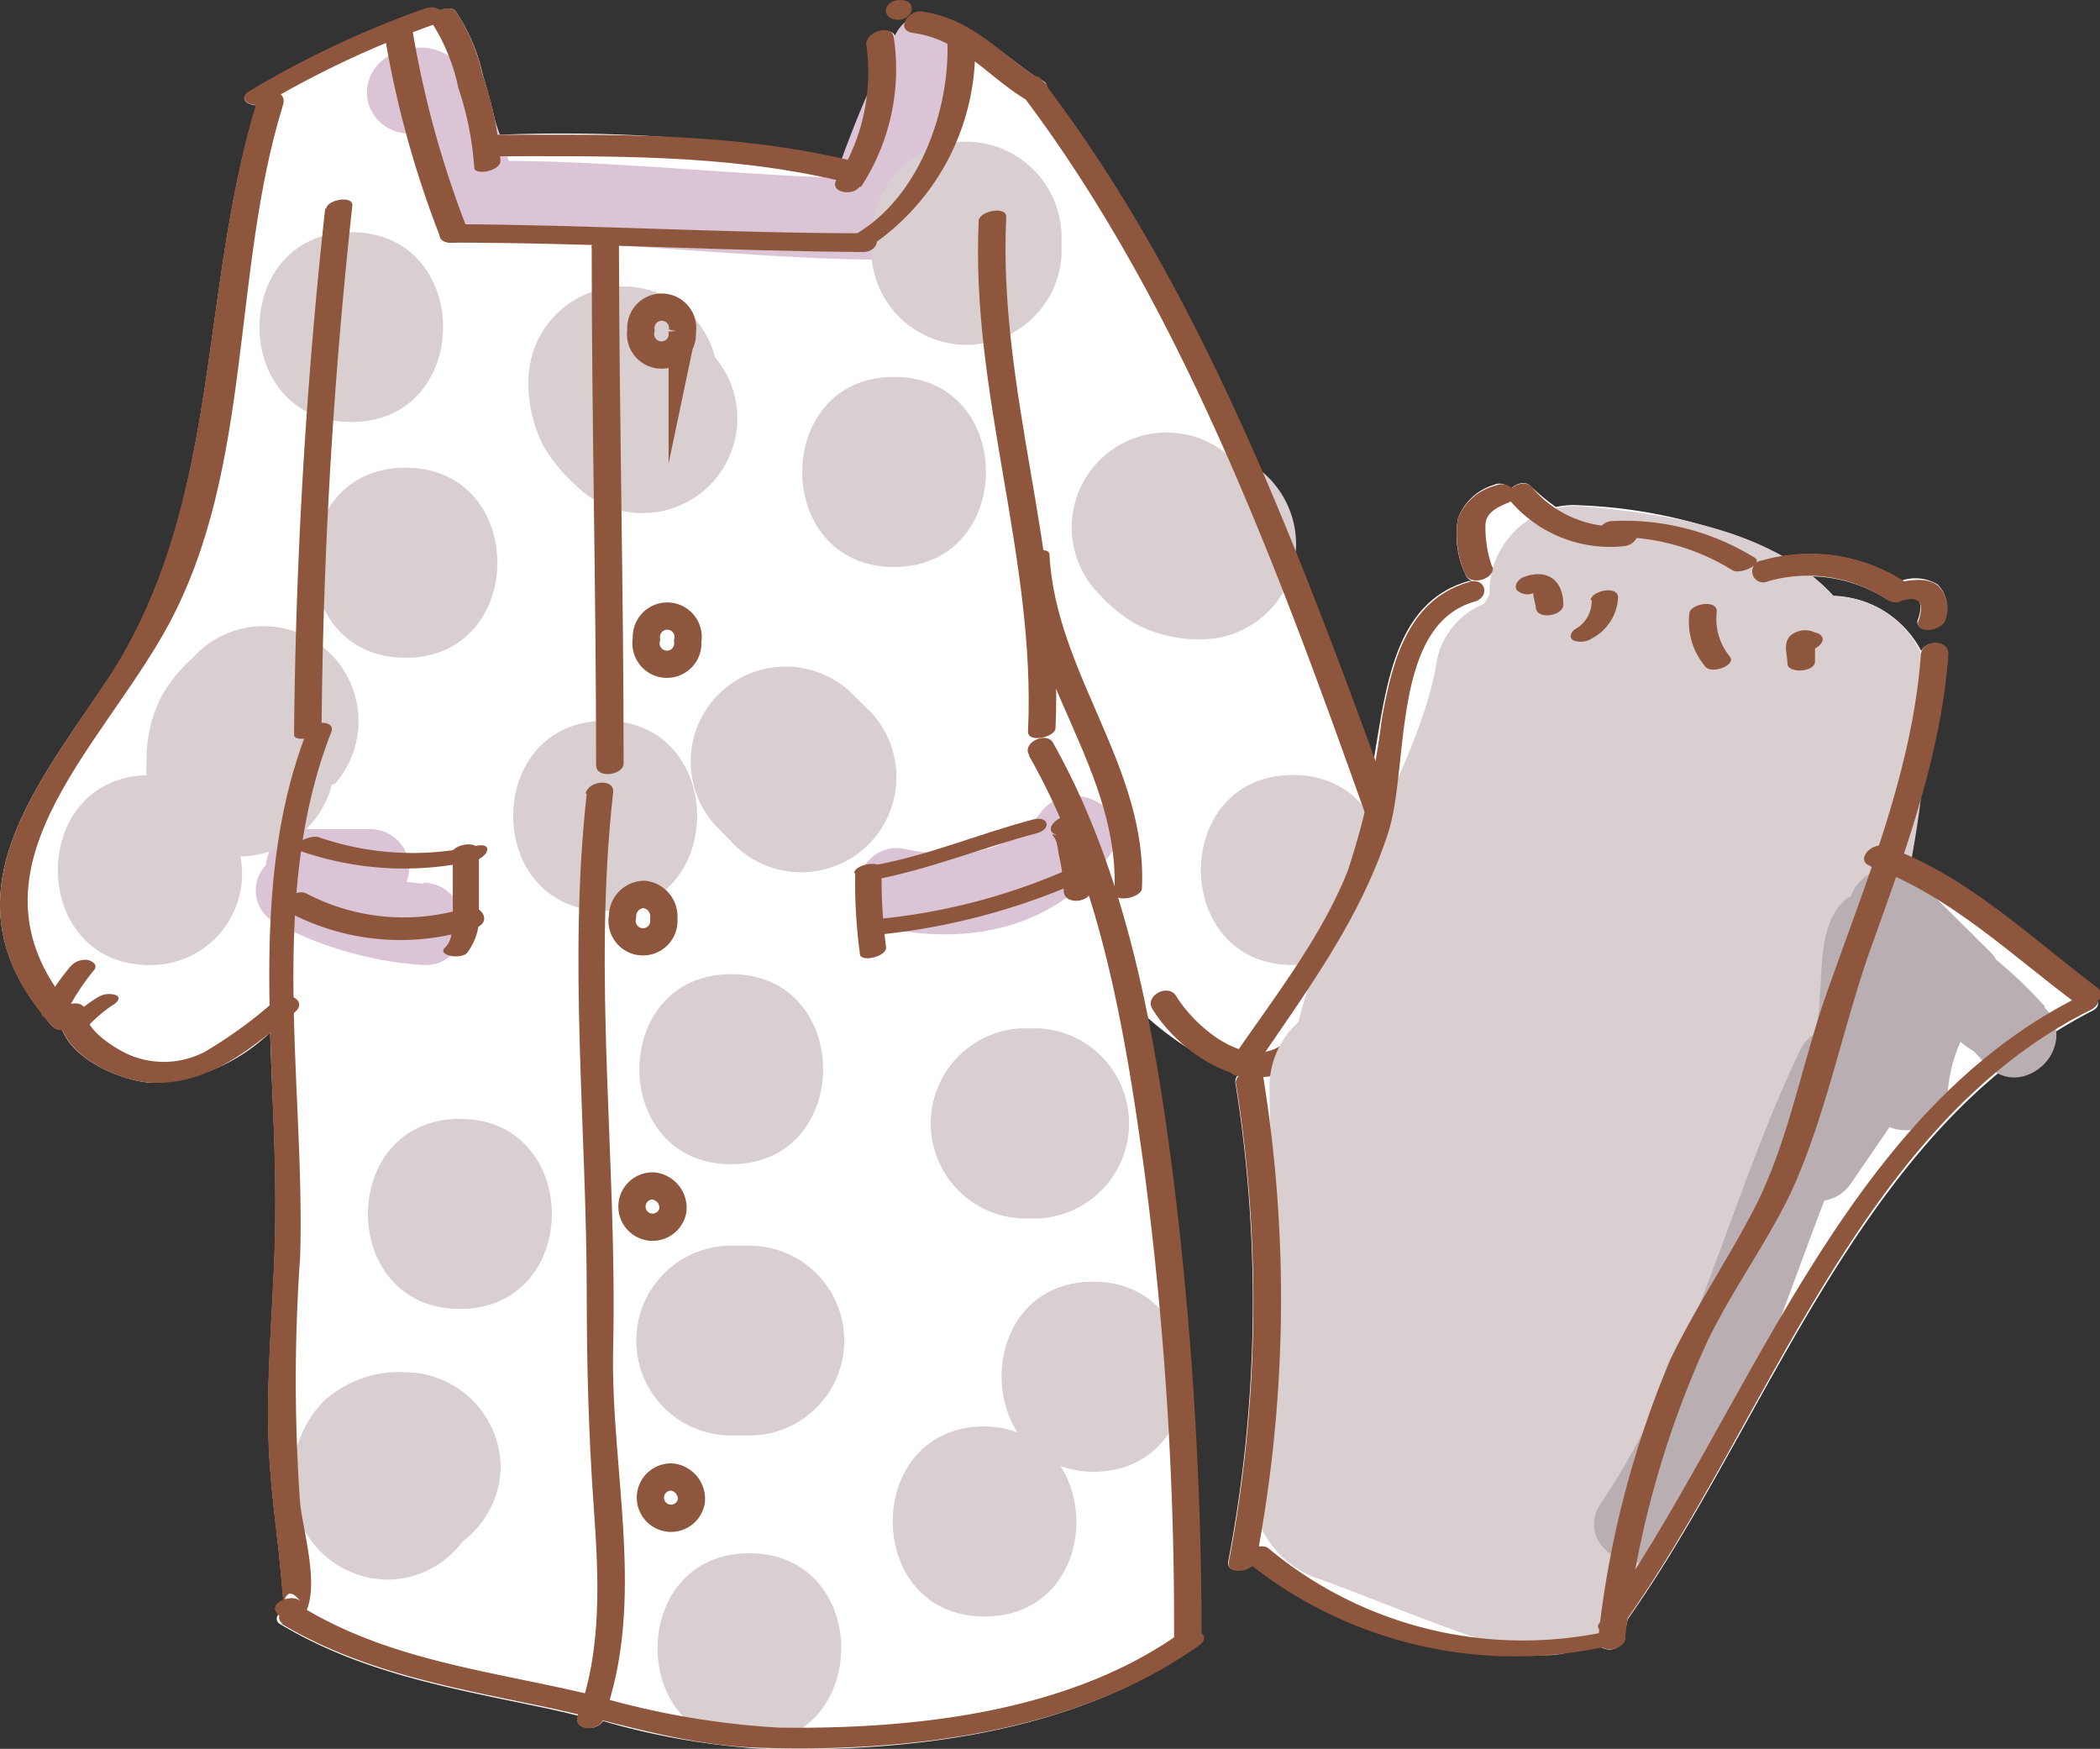 <svg xmlns="http://www.w3.org/2000/svg" viewBox="0 0 76.34 63.57"><rect x="0" y="0" width="76.34" height="63.57" fill="#333333" stroke="none"/><defs><style>.cls-1{fill:#fff;}.cls-2{fill:#dac4d5;}.cls-3{fill:#d9ced0;}.cls-4{fill:none;stroke:#8e563c;stroke-miterlimit:10;stroke-width:0.99px;}.cls-5{fill:#8e563c;}.cls-6{fill:#b9afb2;}</style></defs><title>アセット 4</title><g id="レイヤー_2" data-name="レイヤー 2"><g id="レイヤー_1-2" data-name="レイヤー 1"><path class="cls-1" d="M76.19,35.91c-2.14-1.61-4.26-3.54-6.72-4.68.16-.92.31-1.86.41-2.8a25.39,25.39,0,0,0,.86-4.65c0-.52-.69-.5-.9-.12a3.74,3.74,0,0,0-3.13-2h-.06a6.39,6.39,0,0,0-.76-.71,5.27,5.27,0,0,1,2.73.85.53.53,0,0,0,.43,0h0c.19-.05.48-.14.66,0s.08.56,0,.74c-.11.48.87.36,1-.07a1.16,1.16,0,0,0-.28-1.23,1.56,1.56,0,0,0-1.29-.14,6.29,6.29,0,0,0-4.33-.88,18.38,18.38,0,0,0-7.34-1.85,3,3,0,0,0-.91.06,7.89,7.89,0,0,1-.93-.77c-.19-.19-.53-.08-.71.11a.53.53,0,0,0-.63-.14A2,2,0,0,0,53,18.85a3.39,3.39,0,0,0,.26,2,.42.42,0,0,0,.25.27s-.07,0-.12,0c-2.27.64-2.82,2.91-3.2,5-.09.53-.18,1.05-.26,1.57-.9-2.52-1.85-5.08-2.86-7.61,0-.11,0-.22,0-.33a3.37,3.37,0,0,0-1.24-2.56,67.77,67.77,0,0,0-7.78-14A.24.24,0,0,0,38,3l-.11-.08,0,0s0,0-.06,0C36.49,2,35.48,1,34,.56h-.05a3.38,3.38,0,0,0-.42-.13.56.56,0,0,0-.59.36,1.45,1.45,0,0,0-.39.5l0,.09v0c-.06-.47-1-.23-1,.26a8.63,8.63,0,0,1,0,1.83c-.34.76-.65,1.54-.93,2.33A55.26,55.26,0,0,0,18.15,4.9L18,4.39c-.13-.58-.29-1.15-.46-1.71A6.57,6.57,0,0,0,16.55.39c-.1-.12-.36-.1-.58,0a.55.55,0,0,0-.52-.06,35.3,35.3,0,0,0-6.38,3c-.4.25-.09.48.25.5C7.21,10.72,8.06,18.3,4,24.58,1.28,28.64-2,32.49,1.56,36.88a.25.25,0,0,0,.08.1,3.4,3.4,0,0,0,.25.31.46.46,0,0,0,.37.14c.42,1.14,2.26,1.9,3.3,1.93a6.56,6.56,0,0,0,4.26-1.83c.07,2.2.21,4.39.19,6.54,0,3-.41,6.12-.2,9.14.06.91.17,1.8.27,2.71.06.47.1.95.15,1.44s.06.73.08.81c-.23.09-.38.27-.25.44l.07.07a.22.22,0,0,0,.06.36c2.92,1.75,6.11,2.31,9.4,3,.49.1,1,.22,1.44.33v0c-.19.52.67.58.89.19a26.75,26.75,0,0,0,5.63,1c5.28.17,11.4-.52,15.84-3.65a.38.38,0,0,0,.24-.27s0-.07,0-.1a136,136,0,0,0-1-16.51c-.25-2-.55-4-.95-6.07a12,12,0,0,0,3.09,2,.38.38,0,0,0,.24.11.35.35,0,0,0-.1.29,50.35,50.35,0,0,1-.26,17.4c-.07.41.56.38.84.11a15.13,15.13,0,0,0,10.58,3.23,2.63,2.63,0,0,0,.56,0c.53-.05,1.05-.13,1.57-.23a.57.57,0,0,0,.86-.34c0-.23.07-.45.11-.67C63.56,52.66,66.63,44,72.65,39a1.5,1.5,0,0,0,2.08-1.5c.42-.26.85-.51,1.3-.74.25-.12.27-.26.21-.38A.27.27,0,0,0,76.19,35.91Z"/><path class="cls-2" d="M35.1,2.77c.85-1.7-1.7-3.2-2.56-1.49a40.05,40.05,0,0,0-2.12,5,1.49,1.49,0,0,0,0,.18c-3.9-.13-7.78-.57-11.69-.61a1.81,1.81,0,0,0-.23,0c-.64-2-1.76-4.91-4.11-3.92a1.51,1.51,0,0,0-1,1.82,1.54,1.54,0,0,0,1.57,1.1,3.45,3.45,0,0,1,.24.46c.32.77.55,1.59.82,2.39a1.5,1.5,0,0,0,2,.9,1.37,1.37,0,0,0,.7.18c4.4.05,8.76.62,13.15.66a1.45,1.45,0,0,0,1.3-2.11A1.51,1.51,0,0,0,33.27,7,33.18,33.18,0,0,1,35.1,2.77"/><path class="cls-2" d="M37.81,29.56c-1.13,1.55-3.2,1.68-4.91,1.3s-2.65,2.43-.79,2.85c3.15.7,6.29,0,8.25-2.65,1.13-1.55-1.45-3-2.55-1.5"/><path class="cls-2" d="M15.4,32.12a6.18,6.18,0,0,1-.62-.07,1.41,1.41,0,0,0-1.35-1.91H11.09a1.39,1.39,0,0,0-1.42,1.3,1.33,1.33,0,0,0,.38,2.12,13.23,13.23,0,0,0,5.35,1.52c1.91.05,1.9-2.91,0-3"/><path class="cls-3" d="M14.74,17c-4.45,0-4.45,6.91,0,6.91S19.2,17,14.74,17"/><path class="cls-3" d="M32.5,13.7c-4.45,0-4.45,6.91,0,6.91s4.46-6.91,0-6.91"/><path class="cls-3" d="M22,26.2c-4.46,0-4.46,6.91,0,6.91s4.45-6.91,0-6.91"/><path class="cls-3" d="M27.24,45.28h-.66a3.45,3.45,0,0,0,0,6.9h.66a3.45,3.45,0,1,0,0-6.9"/><path class="cls-3" d="M37.77,37.38h-.66a3.46,3.46,0,0,0,0,6.91h.66a3.46,3.46,0,0,0,0-6.91"/><path class="cls-3" d="M16.72,40.67c-4.46,0-4.46,6.91,0,6.91s4.45-6.91,0-6.91"/><path class="cls-3" d="M39.74,46.59c-3.15,0-4.06,3.45-2.75,5.48a3.46,3.46,0,0,0-1.2-.22c-4.45,0-4.45,6.91,0,6.91,3.16,0,4.07-3.45,2.76-5.47a3.61,3.61,0,0,0,1.19.21c4.45,0,4.45-6.91,0-6.91"/><path class="cls-3" d="M47,28.17c-4.46,0-4.46,6.91,0,6.91s4.45-6.91,0-6.91"/><path class="cls-3" d="M31.66,25.89,31,25.24a3.45,3.45,0,0,0-4.88,4.88l.65.66a3.46,3.46,0,0,0,4.89-4.89"/><path class="cls-3" d="M44.53,16.45a3.45,3.45,0,0,0-4.6,5.12,5.79,5.79,0,0,0,1.39,1.13,5,5,0,0,0,2.37.54,3.45,3.45,0,0,0,.84-6.79"/><path class="cls-3" d="M35.14,5.15A3.49,3.49,0,0,0,31.68,8.6v.66a3.46,3.46,0,0,0,6.91,0V8.6a3.48,3.48,0,0,0-3.45-3.45"/><path class="cls-3" d="M12.77,8.44c-4.45,0-4.45,6.9,0,6.9s4.45-6.9,0-6.9"/><path class="cls-3" d="M12.16,28.51A3.44,3.44,0,0,0,7,23.92a5.56,5.56,0,0,0-1.13,1.39,5,5,0,0,0-.54,2.37,2.73,2.73,0,0,0,0,.5c-4.34.12-4.3,6.9.11,6.9a3.32,3.32,0,0,0,3.3-3.95,3.48,3.48,0,0,0,3.33-2.62"/><path class="cls-3" d="M18.2,53.33a3.49,3.49,0,0,0-3.46-3.45,4.06,4.06,0,0,0-3,1.08,4.08,4.08,0,0,0-1.11,3,3.49,3.49,0,0,0,3.45,3.46,3.44,3.44,0,0,0,2.73-1.38,3.48,3.48,0,0,0,1.39-2.74"/><path class="cls-3" d="M27.24,56.46c-4.45,0-4.45,6.91,0,6.91s4.46-6.91,0-6.91"/><path class="cls-3" d="M26,13a3.45,3.45,0,0,0-6.79.83,5,5,0,0,0,.54,2.37,6,6,0,0,0,1.13,1.39A3.44,3.44,0,0,0,26,13"/><path class="cls-3" d="M26.58,35.41c-4.45,0-4.45,6.91,0,6.91s4.46-6.91,0-6.91"/><path class="cls-4" d="M25.13,54.58a.75.75,0,1,1-.7-.89A.8.8,0,0,1,25.13,54.58ZM24.46,44a.75.75,0,1,1-.7-.89A.8.8,0,0,1,24.46,44ZM24.13,33.4a.76.76,0,1,1-1.5-.08.8.8,0,0,1,.79-.81A.81.81,0,0,1,24.13,33.4ZM25,23.31a.76.76,0,1,1-1.5-.08.76.76,0,1,1,1.5.08ZM24.8,12.05A.76.76,0,1,1,23.3,12a.76.76,0,1,1,1.5.08Z"/><path class="cls-5" d="M15.66.77a7,7,0,0,1,1,2.42,11.48,11.48,0,0,1,.58,2.9c0,.31,1,.12.95-.26a12.29,12.29,0,0,0-.66-3.15A6.57,6.57,0,0,0,16.55.39c-.22-.25-1.13.09-.89.38"/><path class="cls-5" d="M17.86,5.68c4.27,0,8.47-.09,12.66.89.51.12.93-.62.31-.76-4.28-1-8.54-.92-12.9-.91-.57,0-.71.78-.07.78"/><path class="cls-5" d="M31.3,6.79a7.81,7.81,0,0,0,1.19-5.44c-.05-.47-1-.23-1,.26a7.17,7.17,0,0,1-1.05,4.87c-.36.49.53.69.81.31"/><path class="cls-5" d="M37,3.24c6.23,8.12,9.91,18.67,13.3,28.23.13.36,1.07.09,1-.25C47.8,21.6,44.11,11,37.84,2.86c-.21-.28-1.13.06-.88.38"/><path class="cls-5" d="M11.82,7.59a191.17,191.17,0,0,0-1.13,19.12c0,.29,1,.11,1-.25a188.4,188.4,0,0,1,1.12-19c0-.37-.92-.19-.95.12"/><path class="cls-5" d="M11.17,26.55C9,32.1,10.05,38.27,10,44.07c0,3-.41,6.12-.2,9.14.06.91.17,1.8.27,2.71.06.47.1.95.15,1.44.17,1.92-.06-.14.71.86-.24-.31-1.15,0-.88.39a.54.54,0,0,0,.44.26.67.67,0,0,0,.63-.28c.48-1-.09-2.9-.21-3.94a63.66,63.66,0,0,1,0-8.95c.19-6.25-1.21-13.1,1.13-19.08.19-.48-.76-.42-.9-.07"/><path class="cls-5" d="M10.19,59c2.92,1.75,6.11,2.31,9.4,3,2.72.55,5.15,1.44,8,1.53,5.33.17,11.51-.52,16-3.72.53-.38-.24-.77-.64-.48-4.08,2.93-9.74,3.53-14.62,3.47a29.83,29.83,0,0,1-6.77-1.18c-3.61-.87-7.3-1.23-10.54-3.18-.39-.23-1.21.29-.73.58"/><path class="cls-5" d="M35.58,8c-.31,6.3,2.09,12.3,1.79,18.6,0,.41.94.21,1-.11.3-6.3-2.1-12.31-1.79-18.61,0-.4-.94-.21-1,.12"/><path class="cls-5" d="M37.41,27.48C40,32,40.9,37.46,41.6,42.56a126.23,126.23,0,0,1,1.08,17c0,.55,1,.44,1,0a136.49,136.49,0,0,0-1-16.54C42,37.61,41,31.83,38.28,27c-.24-.43-1.14,0-.87.44"/><path class="cls-5" d="M32.65.72c.55,0,.73-.72.08-.72s-.72.72-.08.72"/><path class="cls-5" d="M33.21,1.2c1.69.23,2.66,1.54,4,2.37.41.25,1.21-.3.72-.6C36.44,2.05,35.4.68,33.52.42c-.52-.07-1,.69-.31.78"/><path class="cls-5" d="M15.45.31a35.3,35.3,0,0,0-6.38,3c-.55.35.24.67.62.42A35.19,35.19,0,0,1,15.86.86c.61-.25.07-.74-.41-.55"/><path class="cls-5" d="M9.36,3.63c-2.17,7-1.27,14.62-5.41,21C1.2,28.77-2.19,32.73,1.89,37.29c.34.39,1.23,0,.86-.46-4.53-5.06.91-9.56,3.37-14.11C9.21,17,8.4,9.91,10.29,3.81c.18-.57-.77-.68-.93-.18"/><path class="cls-5" d="M37.15,20.44c.21,4.28,3.58,7.67,3.36,12,0,.39.93.2,1-.12.23-4.42-3.14-7.84-3.36-12.17,0-.31-1-.11-1,.26"/><path class="cls-5" d="M41.9,36.69c1.08,1.75,3.86,3.53,5.65,1.69.44-.46-.27-1.05-.69-.62-1.31,1.35-3.37-.35-4.1-1.55-.3-.49-1.18,0-.86.48"/><path class="cls-5" d="M14,1.38a36.55,36.55,0,0,0,2,7.23c.19.43,1.14.15,1-.25a36.27,36.27,0,0,1-2-7.23c-.09-.45-1.05-.2-1,.25"/><path class="cls-5" d="M16.39,8.82c5,0,10,.31,15,.34.53,0,.73-.67.09-.68-5,0-10-.31-15-.33-.54,0-.74.67-.1.67"/><path class="cls-5" d="M31.44,9.08a8.62,8.62,0,0,0,4-7.7c0-.48-1-.31-1,.08.1,2.59-1.06,5.79-3.42,7.1-.57.31-.05.78.41.52"/><path class="cls-5" d="M21.51,9c0,6.27.16,12.55.16,18.82,0,.5,1,.36,1-.07,0-6.28-.16-12.55-.17-18.83,0-.5-1-.35-1,.08"/><path class="cls-5" d="M21.33,28.85c-.68,6.08,0,12.16,0,18.26,0,2.55.07,5.06.25,7.61s.33,5.22-.58,7.65c-.2.54.76.6.92.15,1.61-4.31.26-9.09.37-13.55.15-6.73-.76-13.45,0-20.17.05-.53-.92-.42-1,.05"/><path class="cls-5" d="M31.68,32c2.06-.38,4-1.18,6-1.71.57-.15.44-.65-.13-.5-1.94.51-3.79,1.3-5.76,1.66-.46.09-.78.67-.12.55"/><path class="cls-5" d="M31.09,31.74a19.13,19.13,0,0,0,.17,2.93c0,.33,1,.11.95-.25a18.65,18.65,0,0,1-.16-2.79c0-.41-1-.2-1,.11"/><path class="cls-5" d="M31.68,34a24.17,24.17,0,0,0,7.48-1.91c.61-.26.06-.64-.39-.46a22.52,22.52,0,0,1-7,1.79c-.49,0-.77.64-.11.58"/><path class="cls-5" d="M38.36,30.35c-.18-.06-.08,0,0,.15s.1.41.14.61a6.8,6.8,0,0,1,.17,1.27c0,.54,1,.44,1-.05a8.67,8.67,0,0,0-.21-1.59c-.07-.32-.14-1-.51-1.09s-1.12.5-.54.7"/><path class="cls-5" d="M10.85,30.91a11.5,11.5,0,0,0,6.37.38c.46-.08.78-.66.12-.55a10.43,10.43,0,0,1-5.73-.3c-.3-.13-1.17.29-.76.47"/><path class="cls-5" d="M16.46,31.06c0,.61,0,1.22,0,1.84,0,.39.06,1.24-.27,1.53s.51.46.78.22a2.13,2.13,0,0,0,.44-1.49c0-.73,0-1.47,0-2.2,0-.45-1-.27-1,.1"/><path class="cls-5" d="M10.63,33.23a8.67,8.67,0,0,0,6.71.48c.59-.26.07-.92-.46-.69a7.61,7.61,0,0,1-5.72-.53c-.47-.25-1.08.44-.53.74"/><path class="cls-5" d="M2.17,36.92c0,1.42,2.2,2.41,3.39,2.44,2.09.06,3.63-1.29,5.15-2.56.5-.41-.25-.81-.64-.49a16.31,16.31,0,0,1-2.62,1.92,3.2,3.2,0,0,1-2.52.2c-.49-.14-1.8-.92-1.79-1.56s-1-.42-1,.05"/><path class="cls-5" d="M2.43,36.77a8.19,8.19,0,0,1,1-1.52c.14-.2-.11-.34-.28-.36a.71.71,0,0,0-.62.28,7.58,7.58,0,0,0-1,1.52c-.19.49.77.43.9.08"/><path class="cls-5" d="M3.2,37.3a4.88,4.88,0,0,1,.92-.78c.13-.07.3-.26.09-.35a.79.79,0,0,0-.67.09,5.28,5.28,0,0,0-1.1.9c-.38.39.55.35.76.14"/><path class="cls-5" d="M50.08,30.87c.17,2.39.72,5.52-1.52,7.13-.52.38.24.78.65.48,2.47-1.78,2-5,1.84-7.67,0-.52-1-.4-1,.06"/><path class="cls-3" d="M66.71,21.68h-.06c-2.17-2.42-6-3-9.15-3.28a3.13,3.13,0,0,0-3.35,3.22,3.62,3.62,0,0,0-.2.33,2.81,2.81,0,0,0-1.75,2.27c-.66,3.67-3.88,8.44-5,12.93a3.19,3.19,0,0,0-1.05,2.47c.07,4.54.53,9.09-.53,13.55A3.54,3.54,0,0,0,48,57.41c2.42.89,4.76,1.9,7.24,2.63a3.42,3.42,0,0,0,3.9-1.59c4.67-10.72,10.65-21.35,11-33.32a3.51,3.51,0,0,0-3.46-3.45"/><path class="cls-6" d="M74.34,36.59a15.73,15.73,0,0,0-1.77-1.7,1.37,1.37,0,0,0-.21-.28L71.74,34a.71.71,0,0,0-.15-.15L69.73,32a1.5,1.5,0,0,0-2.46.61l-.06,0c-1.07.74-.95,2.48-1.06,3.63,0,.44-.09.88-.13,1.32a1.35,1.35,0,0,0-.59.63c-2.58,5.41-3.86,11.44-7.23,16.45-1.07,1.59,1.5,3.07,2.55,1.49,2.58-3.83,3.93-8.22,5.57-12.49a1.46,1.46,0,0,0,1-.67l1.37-2a1.54,1.54,0,0,0,2.12-1.32,5.44,5.44,0,0,1,.46-1.78,4,4,0,0,0,.49.35l.47.5c1.34,1.37,3.43-.73,2.1-2.09"/><path class="cls-5" d="M54.25,20.62A4.2,4.2,0,0,1,54,19.1c0-.46.43-.66.81-.82.6-.26.07-.85-.44-.63A2,2,0,0,0,53,18.85a3.56,3.56,0,0,0,.26,2c.16.47,1.11.21,1-.26"/><path class="cls-5" d="M55.76,21.53c-.07,0,.06.45.07.53,0,.49,1,.34,1-.08,0-.89-.59-1.33-1.45-1-.18.07-.37.3-.23.48a.56.56,0,0,0,.65.07"/><path class="cls-5" d="M57.86,21.81a1.16,1.16,0,0,1-.58,1.05c-.16.09-.27.31-.08.42a.75.75,0,0,0,.68-.08,1.77,1.77,0,0,0,.94-1.49c0-.43-.94-.25-1,.1"/><path class="cls-5" d="M61.41,22.32A2.53,2.53,0,0,0,62,24.24c.25.28,1.16-.08.87-.39a2.16,2.16,0,0,1-.46-1.63c0-.45-1-.27-1,.1"/><path class="cls-5" d="M66,23a.83.83,0,0,0-.94.13c-.24.29-.09.65-.08,1s1,.32,1-.09c0-.12,0-.23,0-.35s0-.4-.07-.29l-.31.18-.1.05c.38.16,1.11-.38.56-.62"/><path class="cls-5" d="M53.43,21.15c-2.27.64-2.82,2.91-3.2,5A28.8,28.8,0,0,1,49,31.64c-1,2.52-2.77,4.72-4.27,6.94-.35.51.54.74.81.33,1.88-2.78,3.89-5.43,4.93-8.66.76-2.39.1-7.51,3.13-8.38.59-.17.4-.89-.19-.72"/><path class="cls-5" d="M44.93,39.38a50.35,50.35,0,0,1-.26,17.4c-.09.49.89.38,1-.07a50.65,50.65,0,0,0,.25-17.58c-.08-.47-1-.22-1,.25"/><path class="cls-5" d="M45.22,56.68a15.53,15.53,0,0,0,13.44,3.11c.59-.13.44-.64-.13-.51a14.45,14.45,0,0,1-12.42-3c-.27-.23-1.17.14-.89.38"/><path class="cls-5" d="M59.08,59.52a35.37,35.37,0,0,1,3-10.79c.89-1.83,2.1-3.48,3-5.33,1.29-2.78,1.89-6,2.92-8.91,1.24-3.47,2.56-7,2.83-10.71,0-.58-.94-.52-1,0-.3,4.14-1.93,8.1-3.31,12-1,2.7-1.46,5.71-2.8,8.25-.95,1.82-2.1,3.52-3,5.39A35.78,35.78,0,0,0,58.1,59.55c-.07.57.91.5,1,0"/><path class="cls-5" d="M54.93,18.24a4.77,4.77,0,0,0,4.13,1.61c.54-.07.72-.81.08-.73a4,4,0,0,1-3.48-1.44c-.32-.32-1.13.17-.73.56"/><path class="cls-5" d="M58.54,19.52A8.07,8.07,0,0,1,63,20.74c.31.15,1.18-.28.75-.49a9,9,0,0,0-5.13-1.31c-.48,0-.77.65-.11.58"/><path class="cls-5" d="M64.27,21.13a5.22,5.22,0,0,1,4.35.68c.42.27,1.21-.29.72-.6a6.3,6.3,0,0,0-5.27-.84.4.4,0,1,0,.2.76"/><path class="cls-5" d="M69.07,21.85c.19-.05.48-.14.66,0s.08.56,0,.74c-.11.48.87.36,1-.07a1.16,1.16,0,0,0-.28-1.23c-.41-.34-1.11-.19-1.57-.09s-.41.81.18.68"/><path class="cls-5" d="M59,59.06c5.21-7.26,8.52-18.14,17-22.35.59-.29.06-.72-.4-.49C66.86,40.56,63.51,51.49,58.14,59c-.28.39.69.37.9.07"/><path class="cls-5" d="M68,31.5c2.83,1,5.15,3.25,7.51,5,.4.3,1.19-.26.72-.61-2.42-1.82-4.79-4.12-7.7-5.13-.49-.17-1.12.52-.53.72"/></g></g></svg>